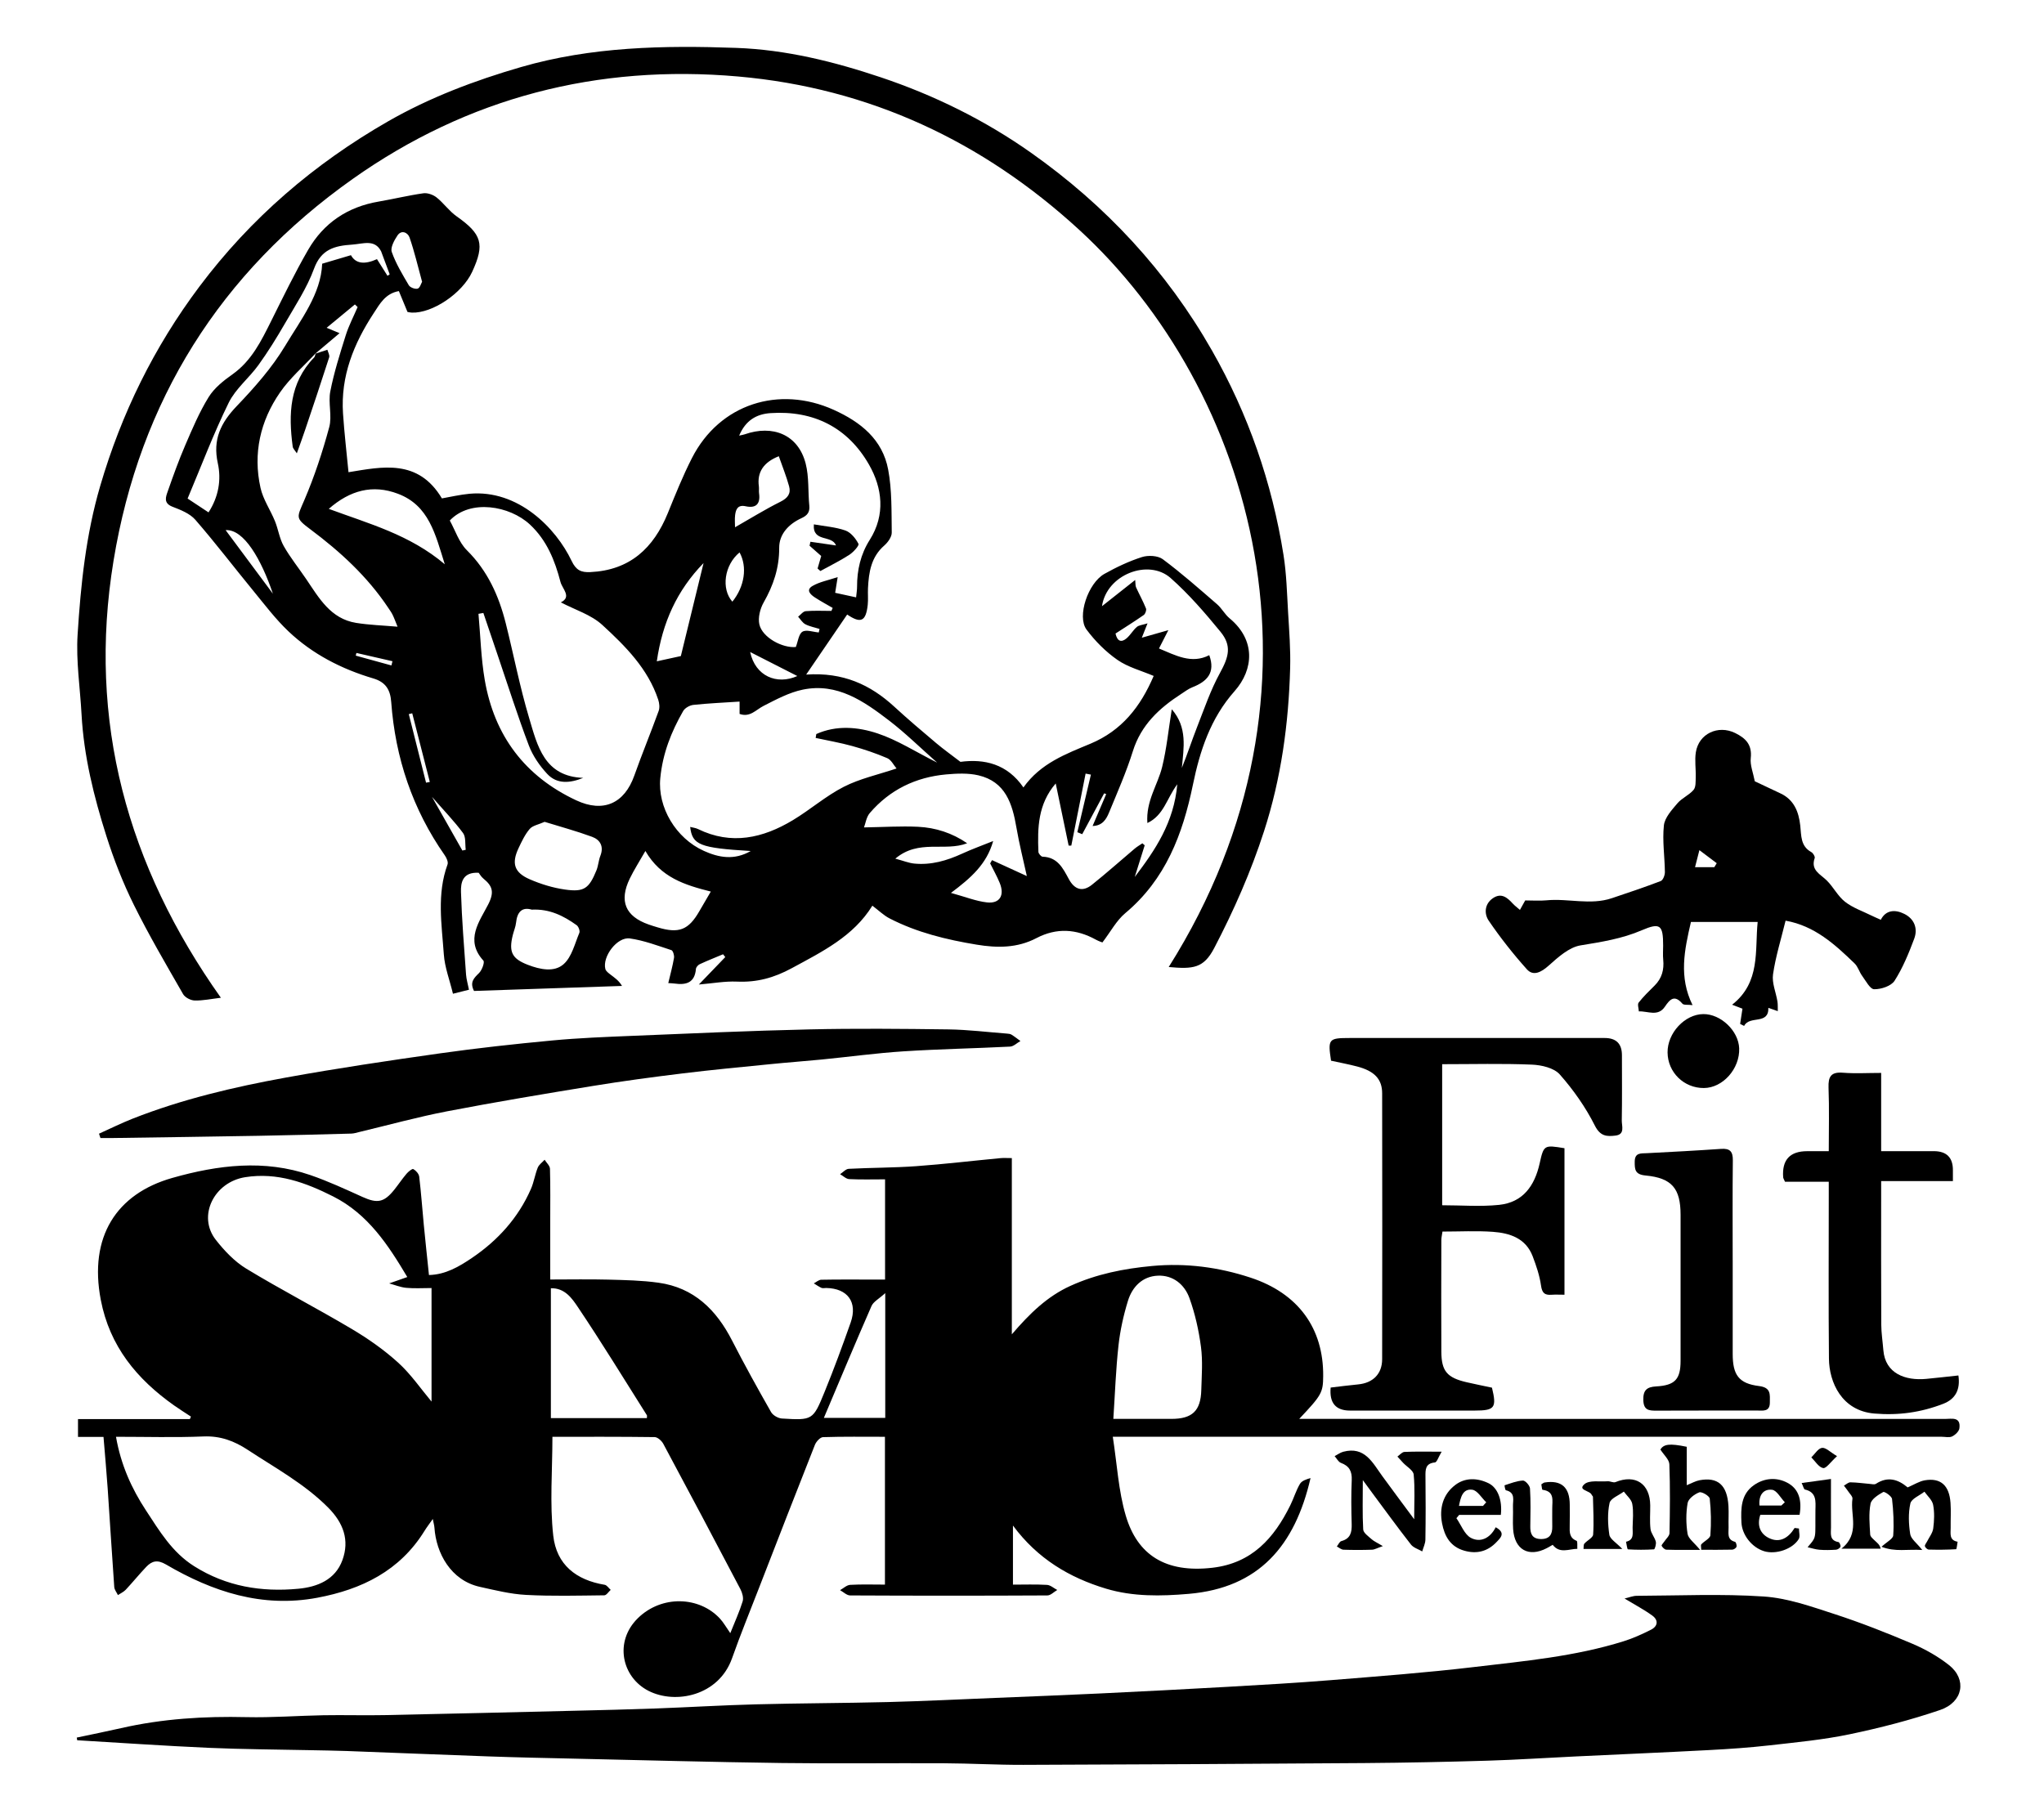 <svg xmlns="http://www.w3.org/2000/svg" viewBox="0 0 798.3 701.4"><g><g id="_&#x428;&#x430;&#x440;_1" data-name="&#x428;&#x430;&#x440;_1"><g><path d="M345.67,499.83v-39.16c-4.8,0-9.41.14-14-.09-1.22-.06-2.38-1.25-3.57-1.92,1.12-.73,2.22-2.04,3.37-2.1,8.76-.46,17.56-.4,26.31-1.03,10.99-.79,21.94-2.1,32.92-3.14,1.32-.13,2.67-.02,4.48-.02v68.84c7.02-8.19,13.86-14.83,22.86-18.92,10.2-4.63,20.83-6.75,31.96-7.78,13.23-1.22,25.98.47,38.39,4.55,18.71,6.15,28.54,19.85,28.39,38.45-.05,6.46-.57,7.42-9.36,16.73,2.15,0,3.75,0,5.36,0,82.28,0,164.56,0,246.84.02,2.58,0,6.24-1,5.64,3.65-.15,1.2-1.63,2.6-2.84,3.18-1.13.54-2.73.13-4.12.13-105.63,0-211.27,0-316.9,0h-6.79c1.66,10.62,2.19,21.07,5.07,30.82,4.5,15.22,15.4,22.51,33.9,20.34,15.39-1.8,24.02-11.57,30.35-24.38,1.36-2.75,2.23-5.76,3.78-8.38.73-1.23,2.54-1.81,4.13-2.26-6.08,26.41-20.14,42.86-47.53,45.22-11,.95-21.86,1.13-32.36-2.03-14.23-4.29-26.73-11.66-36.33-24.65v23.08c4.43,0,8.87-.16,13.29.1,1.37.08,2.67,1.3,4.01,1.99-1.29.74-2.57,2.13-3.87,2.13-25.67.13-51.35.13-77.02,0-1.32,0-2.63-1.34-3.94-2.06,1.31-.72,2.59-1.99,3.94-2.07,4.43-.26,8.88-.1,13.59-.1v-57.74c-8.2,0-16.21-.12-24.2.14-1.11.04-2.66,1.76-3.16,3.03-7.34,18.54-14.55,37.14-21.77,55.73-3.56,9.18-7.29,18.3-10.57,27.58-5.2,14.75-22.14,18.11-32.62,12.77-10.45-5.32-13.53-19.23-4.17-28.4,9.28-9.09,23.96-8.56,32.03.15,1.42,1.53,2.45,3.41,4.06,5.71,1.8-4.51,3.58-8.39,4.83-12.43.42-1.38-.15-3.37-.88-4.76-9.95-18.97-19.99-37.9-30.12-56.78-.63-1.17-2.21-2.6-3.36-2.62-13.42-.18-26.84-.12-39.94-.12,0,13.16-1.08,26.01.32,38.58,1.27,11.44,8.99,17.39,20.08,19.23.87.14,1.58,1.3,2.36,1.99-.83.74-1.66,2.11-2.5,2.12-10.2.11-20.42.39-30.6-.16-6.04-.32-12.04-1.83-17.98-3.14-11.44-2.53-17.09-13.25-17.76-23.13-.06-.85-.31-1.68-.64-3.39-1.4,2-2.38,3.26-3.21,4.61-9.66,15.66-24.58,22.92-41.95,26.17-21.51,4.02-40.83-2.34-59.07-13.02-3.32-1.94-5.46-1.38-7.68.94-2.76,2.9-5.28,6.02-8.01,8.94-.83.88-2.03,1.4-3.06,2.09-.49-1.05-1.35-2.07-1.43-3.14-.92-12.88-1.7-25.76-2.58-38.64-.45-6.54-1.05-13.08-1.62-20.01h-9.96v-6.95h43.69l.42-.98c-2.2-1.45-4.43-2.84-6.58-4.36-14.53-10.29-25.16-23.07-28.64-41.28-4.68-24.49,6.01-41.38,27.97-47.6,17.77-5.04,35.86-7.31,53.89-1.1,6.95,2.39,13.66,5.51,20.37,8.54,5.77,2.61,8.39,2.18,12.41-2.83,1.63-2.04,3.08-4.23,4.77-6.22.71-.84,2.23-2.08,2.66-1.84,1.02.57,2.16,1.85,2.3,2.95.75,6.25,1.19,12.54,1.79,18.8.62,6.4,1.31,12.79,2.02,19.64,6.51-.16,11.8-3.31,16.76-6.66,10.11-6.84,18.14-15.68,23.08-27,1.15-2.64,1.57-5.6,2.65-8.29.48-1.19,1.76-2.06,2.68-3.08.73,1.18,2.06,2.34,2.09,3.54.2,6.95.1,13.92.1,20.87,0,7.25,0,14.5,0,22.37,7.76,0,15.15-.15,22.52.04,6.6.17,13.24.3,19.76,1.21,13.84,1.92,22.59,10.58,28.74,22.59,4.84,9.44,9.98,18.72,15.23,27.94.72,1.27,2.75,2.43,4.24,2.52,11.97.71,12.14.7,16.66-10.39,3.65-8.94,6.99-18.01,10.19-27.11,2.79-7.95-1.17-13.34-9.56-13.49-.62-.01-1.32.19-1.84-.04-1.05-.47-2-1.16-2.99-1.76.96-.5,1.91-1.4,2.89-1.42,6.49-.13,12.99-.07,19.49-.07,1.68,0,3.35,0,5.49,0ZM45.3,561.22c1.93,11.04,6.12,20.25,11.7,28.76,5.29,8.05,10.2,16.37,18.82,21.8,12.61,7.95,26.31,10.17,40.71,8.81,7.4-.7,14.4-3.48,17.2-11.17,2.87-7.84.36-14.57-5.57-20.54-9.24-9.29-20.62-15.45-31.38-22.53-5.26-3.47-10.69-5.52-17.26-5.25-11.24.46-22.51.13-34.23.13ZM159.07,498.83c-7.39-12.4-15.26-24.56-28.93-31.47-10.78-5.44-21.81-9.49-34.33-7.54-12.21,1.9-18.82,15.18-11.52,24.49,3.35,4.27,7.34,8.49,11.93,11.27,13.5,8.2,27.58,15.46,41.17,23.54,6.41,3.81,12.64,8.17,18.14,13.17,4.98,4.52,8.86,10.25,13.01,15.19v-44.35c-3.46,0-6.69.22-9.87-.08-2.26-.21-4.46-1.13-6.68-1.73,2.11-.74,4.21-1.48,7.09-2.49ZM434.82,554.24c8.17,0,15.41,0,22.65,0,8.15,0,11.48-3.1,11.7-11.23.16-5.63.61-11.35-.12-16.88-.85-6.45-2.3-12.95-4.5-19.06-1.92-5.34-6.41-9.04-12.38-8.77-5.98.26-9.95,4.34-11.64,9.82-1.74,5.65-3.04,11.52-3.69,17.39-1.03,9.26-1.35,18.61-2.02,28.74ZM252.65,553.94c0-.58.11-.94-.02-1.15-8.92-14.12-17.63-28.38-26.95-42.24-2.23-3.32-5.05-7.49-10.53-7.34v50.73h37.5ZM345.74,505.11c-2.45,2.24-4.62,3.33-5.37,5.05-6.29,14.36-12.32,28.83-18.6,43.68h23.97v-48.73Z"></path><path d="M272.97,384.54c3.91-4.07,7.1-7.38,10.29-10.69l-.86-1.1c-3.04,1.28-6.12,2.49-9.11,3.88-.66.31-1.44,1.18-1.49,1.85-.45,5.39-3.79,6.36-8.33,5.71-.75-.11-1.52-.11-2.47-.18.8-3.4,1.69-6.6,2.24-9.85.16-.96-.39-2.82-1.02-3.02-5.35-1.74-10.7-3.79-16.22-4.57-4.97-.7-10.8,7.07-9.58,11.92.22.89,1.3,1.64,2.12,2.28,1.51,1.17,3.13,2.2,4.39,4.35-19.29.65-38.58,1.31-57.8,1.96-1.77-3.45,0-5.05,1.98-7.01,1.14-1.13,2.26-4.2,1.68-4.84-7.35-8.06-1.47-15.37,1.89-21.96,2.46-4.83,1.67-7.18-1.86-10.06-.94-.76-1.56-1.91-1.87-2.29-6.35-.35-7.02,3.9-6.91,7.51.33,10.77,1.22,21.52,1.98,32.27.13,1.8.68,3.57,1.14,5.9-1.85.46-3.69.93-6.25,1.57-1.3-5.4-3.22-10.33-3.57-15.37-.82-11.72-2.79-23.56,1.45-35.13.35-.95-.39-2.58-1.08-3.57-12.6-18.02-19.32-38.08-20.92-59.92-.34-4.7-2.12-7.73-6.98-9.17-12.36-3.66-23.72-9.47-33.11-18.36-5.05-4.78-9.3-10.43-13.73-15.83-7.59-9.24-14.84-18.77-22.68-27.79-2.14-2.46-5.75-3.87-8.94-5.1-3.59-1.39-2.6-3.82-1.83-6.02,2.11-6.05,4.29-12.1,6.82-17.98,2.76-6.41,5.5-12.91,9.15-18.82,2.18-3.53,5.79-6.41,9.26-8.86,7.53-5.31,11.29-13.11,15.21-20.96,4.64-9.31,9.18-18.69,14.38-27.69,6.07-10.51,15.4-16.78,27.48-18.85,5.85-1,11.64-2.42,17.52-3.25,1.63-.23,3.81.55,5.15,1.61,2.8,2.22,4.92,5.33,7.82,7.37,9.88,6.96,11.11,10.86,6.1,21.71-3.86,8.37-15.51,16.24-23.59,15.92-.6-.02-1.2-.18-1.67-.26-1.16-2.82-2.26-5.48-3.37-8.15-5.27.95-7.38,4.9-9.81,8.61-7.83,11.93-12.98,24.68-12,39.25.51,7.64,1.41,15.26,2.14,22.89,13.17-2.13,27.17-5.34,36.48,10.23,3.31-.57,7.01-1.46,10.77-1.81,18.97-1.74,33.76,13.35,39.88,26.21,1.75,3.68,3.71,4.56,7.31,4.39,15.44-.72,24.7-9.34,30.27-23.03,2.95-7.25,5.87-14.55,9.42-21.51,10.84-21.26,34.08-28.43,55.32-18.87,10.59,4.77,19.13,11.59,21.33,23.39,1.5,8.01,1.27,16.38,1.39,24.59.02,1.69-1.5,3.8-2.9,5.03-5.16,4.49-6.07,10.45-6.38,16.7-.11,2.16.13,4.35-.1,6.49-.71,6.51-2.72,7.39-8.03,3.78-5.09,7.46-10.17,14.9-16.01,23.46,14.46-.99,25.1,3.98,34.4,12.53,5.31,4.88,10.82,9.56,16.34,14.21,2.9,2.45,6.01,4.65,9.51,7.35,9.33-1.25,18.26.79,24.6,10,6.69-9.45,16.64-13.1,26.18-17.09,12.23-5.12,19.54-14.41,24.69-26.47-4.83-2.06-10.03-3.4-14.16-6.27-4.58-3.19-8.74-7.37-12.08-11.86-3.79-5.1.6-18.15,7.01-21.74,4.66-2.61,9.57-4.94,14.64-6.56,2.44-.78,6.23-.59,8.15.84,7.35,5.48,14.25,11.57,21.19,17.58,1.84,1.59,3.03,3.96,4.89,5.5,10.21,8.45,9.5,19.94,1.94,28.47-9.4,10.6-13.53,23.29-16.26,36.55-3.99,19.35-10.66,36.97-26.4,50.14-3.46,2.89-5.71,7.23-8.94,11.45-.1-.04-1.4-.45-2.56-1.09-7.65-4.22-15.36-4.71-23.23-.59-7.45,3.9-15.29,3.88-23.36,2.54-11.8-1.95-23.32-4.74-34.01-10.26-2.26-1.17-4.16-3.05-6.69-4.96-7.39,11.98-19.48,17.91-31.48,24.42-6.99,3.79-13.64,5.58-21.39,5.24-4.7-.21-9.45.68-14.85,1.13ZM123.28,138.01c-4.69,5.06-10.04,9.66-13.92,15.28-7.72,11.17-10.6,23.84-7.62,37.25,1,4.53,3.85,8.62,5.64,13.01,1.3,3.19,1.76,6.79,3.43,9.74,2.56,4.52,5.88,8.62,8.8,12.94,5.01,7.41,9.52,15.47,19.47,17.08,5.17.83,10.44.99,16.19,1.49-.81-1.97-1.3-3.36-1.95-4.68-.47-.96-1.12-1.84-1.72-2.74-8.13-12.19-18.74-21.92-30.39-30.62-5.96-4.46-5.32-4.48-2.34-11.44,3.94-9.19,7.1-18.8,9.71-28.46,1.18-4.37-.46-9.45.42-13.97,1.45-7.42,3.76-14.69,6.03-21.92,1.19-3.79,3.07-7.36,4.64-11.03-.35-.34-.71-.68-1.06-1.02-3.61,2.98-7.21,5.96-11.04,9.12,2.17.9,3.46,1.44,5.05,2.1-3.52,2.98-6.52,5.5-9.51,8.03l.15-.15ZM227.81,303.84c-5.14,2.07-10.24,2.58-14.06-1.51-2.99-3.2-5.67-7.09-7.21-11.15-4.35-11.45-8.05-23.15-12-34.76-1.93-5.66-3.84-11.33-5.76-16.99l-1.91.34c.78,8.61.99,17.32,2.45,25.82,3.74,21.74,15.64,37.64,35.75,47.04,10.58,4.94,18.8,1.21,22.65-9.64,3.01-8.49,6.46-16.83,9.53-25.3.46-1.28.27-3.02-.17-4.36-4.01-12.14-12.83-20.94-21.84-29.21-4.37-4.02-10.68-5.92-16.2-8.83,4.38-2.13.55-5.3-.14-7.97-2.18-8.37-5.34-16.3-11.95-22.45-7.89-7.33-23.28-10.02-31.28-1.55,2.12,3.82,3.57,8.53,6.66,11.6,8.12,8.05,12.5,17.82,15.2,28.57,3.09,12.31,5.49,24.82,9.12,36.96,3.22,10.78,5.86,22.88,21.16,23.4ZM288.84,274.05c-6.16.41-12.11.66-18.02,1.29-1.43.15-3.31,1.2-4,2.4-4.67,8.14-8.01,16.58-8.94,26.23-1.1,11.33,6.03,23.45,17.04,28.41,5.74,2.59,11.8,3.78,18.28.04-19.89-1.2-22.82-2.35-23.65-9.41,1.08.28,2.14.38,3.04.82,13.09,6.4,25.4,3.57,37.12-3.49,6.77-4.08,12.84-9.43,19.84-13,6.24-3.19,13.33-4.72,20.6-7.16-1.12-1.3-2.07-3.36-3.63-4.03-4.42-1.9-9.03-3.45-13.67-4.74-4.7-1.3-9.52-2.13-14.29-3.16.08-.51.16-1.01.25-1.52,7.87-3.53,16.24-2.8,23.94-.24,7.7,2.56,14.74,7.12,23.26,11.4-6.8-6.01-12.45-11.59-18.71-16.39-9.89-7.58-20.29-14.89-33.75-12.12-5.34,1.1-10.42,3.85-15.35,6.36-3,1.53-5.31,4.59-9.35,3.13v-4.83ZM445.92,249.11c3.65-1.04,6.32-1.8,10.39-2.96-1.53,2.99-2.59,5.06-3.66,7.16,6.43,2.65,12.69,6.19,19.64,2.61,2.49,6.9-.9,10.3-6.58,12.53-1.55.61-2.94,1.68-4.36,2.6-8.56,5.54-15.69,12.1-18.9,22.37-2.56,8.17-6.05,16.07-9.32,24.01-1.06,2.57-2.56,5.12-6.41,5.22,1.89-4.43,3.61-8.45,5.32-12.47-.27-.09-.54-.19-.81-.28-2.85,5.32-5.71,10.63-8.56,15.95-.64-.26-1.27-.52-1.91-.78,1.77-7.5,3.53-14.99,5.3-22.49-.69-.13-1.38-.27-2.07-.4-1.86,9.37-3.72,18.75-5.58,28.12-.35,0-.69,0-1.04.01-1.64-7.9-3.29-15.8-5.05-24.28-6.98,8.11-7.13,17.37-6.76,26.72.03.68,1.05,1.87,1.63,1.89,5.83.18,7.92,4.43,10.25,8.74,2.3,4.26,5.47,5.06,9.02,2.23,5.71-4.56,11.16-9.44,16.74-14.15.92-.77,1.98-1.37,2.97-2.05.3.26.6.52.9.78-1.29,4.12-2.58,8.24-3.88,12.36,7.99-10.5,15.3-21.27,16.61-36.2-4.17,5.59-5.23,12.09-11.68,15.14-.64-8.59,4.03-14.85,5.76-21.88,1.76-7.14,2.47-14.53,3.77-22.56,6.21,7.13,4.65,15.11,3.93,22.91,2.2-5.43,3.94-10.84,6.01-16.11,2.78-7.08,5.24-14.37,8.89-21,3.49-6.35,4.65-10.64.18-16.09-6.04-7.37-12.35-14.69-19.47-20.98-8.64-7.63-24.98-1.39-26.8,11.01,4.73-3.74,8.64-6.83,12.97-10.25.15,1.4.05,2.22.34,2.87,1.26,2.78,2.75,5.45,3.88,8.27.26.65-.26,2.11-.88,2.55-3.61,2.52-7.35,4.85-11.03,7.24.72,3.2,2.36,3.53,4.32,1.87,1.5-1.27,2.5-3.14,3.99-4.43.83-.72,2.21-.79,4.2-1.42-.85,2.15-1.29,3.24-2.24,5.63ZM288.69,170.16c1.25-.29,1.71-.35,2.14-.5,10.94-3.84,20.91.05,23.83,11.42,1.35,5.26.88,10.97,1.42,16.46.25,2.59-.83,3.84-3.09,4.88-4.92,2.25-8.7,6.2-8.67,11.56.04,7.9-2.28,14.69-6.09,21.39-1.38,2.44-2.25,5.94-1.65,8.56,1.18,5.1,9.02,9.3,14.24,8.8.85-2.18,1.11-5.07,2.58-5.97,1.5-.92,4.2.11,6.38.29.1-.46.2-.92.3-1.38-1.86-.58-3.84-.94-5.54-1.82-1.14-.59-1.9-1.94-2.83-2.95.99-.76,1.93-2.09,2.98-2.17,3.32-.28,6.68-.1,10.02-.1.17-.39.33-.77.5-1.16-2.31-1.35-4.67-2.61-6.91-4.07-1.75-1.14-3.72-2.93-.94-4.53,2.75-1.59,6.06-2.19,9.8-3.44-.42,2.64-.66,4.1-.98,6.13,2.71.59,5.26,1.14,8.18,1.78.16-1.73.38-2.92.37-4.1-.02-6.58,1.39-12.74,4.96-18.37,6.21-9.81,4.9-20.28-.28-29.36-8.24-14.43-21.55-21.26-38.45-20.14-5.58.37-9.79,2.89-12.28,8.8ZM401.04,342.2c-1.34-6.14-2.96-12.48-4.06-18.9-1.59-9.36-4.27-17.96-14.84-20.44-4.02-.94-8.44-.73-12.61-.36-11.87,1.08-22.01,5.97-29.82,15.08-1.36,1.58-1.67,4.06-2.27,5.62,7.61-.12,14.35-.57,21.06-.25,6.91.33,13.42,2.44,19.23,6.44-8.76,3.39-18.9-1.74-28.06,6.01,3.19.85,5.24,1.7,7.36,1.92,6.61.66,12.74-1.12,18.71-3.86,3.97-1.82,8.1-3.3,12.15-4.94-2.54,9.05-8.68,14.41-16.49,20.26,5.65,1.55,9.78,3.23,14.05,3.71,5.02.57,6.99-2.76,4.99-7.62-1.07-2.61-2.47-5.08-3.73-7.61.24-.43.49-.85.73-1.28,4.7,2.15,9.39,4.3,13.59,6.22ZM212.69,321.03c-2.37,1.07-4.66,1.43-5.81,2.77-1.86,2.17-3.13,4.91-4.37,7.53-2.77,5.9-1.71,9.48,4.35,12.12,4.39,1.91,9.14,3.37,13.87,4.03,7.4,1.04,9.31-.41,12.21-7.49.74-1.81.82-3.88,1.54-5.7,1.43-3.66-.08-6.26-3.24-7.42-6.08-2.24-12.35-3.93-18.55-5.85ZM81.43,200.16c3.95-6.09,5.06-12.77,3.64-19.2-2.04-9.28,1.14-15.79,7.39-22.33,6.93-7.25,13.74-14.94,18.87-23.48,6.21-10.35,14.02-20.29,14.5-32.14,4.16-1.23,7.66-2.27,11.23-3.33q2.72,4.91,10.17,1.55c1.39,2.19,2.75,4.35,4.11,6.5.29-.19.57-.38.86-.57-1.12-3-2.24-6-3.36-9.01-2.52-4.82-6.98-2.89-11.32-2.6-6.76.45-12.06,1.75-14.87,9.4-2.76,7.53-7.34,14.43-11.39,21.45-3.19,5.53-6.57,10.98-10.3,16.16-3.67,5.09-8.94,9.26-11.64,14.75-5.96,12.14-10.75,24.86-16.05,37.43,2.94,1.94,5.45,3.6,8.17,5.4ZM277.61,348.26c-10.16-2.57-19.52-5.45-25.55-15.85-2.3,4.05-4.42,7.32-6.11,10.81-4.23,8.76-1.71,14.71,7.37,17.9,1.16.41,2.33.77,3.51,1.12,8.34,2.52,12.09,1.05,16.34-6.37,1.36-2.37,2.75-4.72,4.44-7.61ZM128.41,198.77c15.85,5.87,31.63,10.07,45.3,21.64-3.7-11.82-6.21-22.98-18.29-27.54-9.89-3.74-18.72-1.37-27.01,5.9ZM207.68,355.32c-3.8-1.12-5.69.9-6.13,5.08-.17,1.65-.88,3.23-1.28,4.86-1.63,6.59-.33,9.23,5.92,11.63,4.71,1.81,10.28,3.02,13.98-.31,3.16-2.84,4.32-7.97,6.1-12.2.31-.75-.33-2.47-1.06-2.99-5.06-3.61-10.47-6.41-17.53-6.07ZM274.78,219.94c-10.43,10.73-16.07,23.26-18.26,38.38,3.9-.85,7.22-1.58,9.39-2.05,3.02-12.36,5.89-24.11,8.87-36.33ZM304.17,178.21q-8.93,3.51-7.79,11.75c.12.91-.05,1.86.08,2.77.58,4.1-1.2,5.9-5.2,5.03-3.07-.67-3.85,1.09-4.15,3.4-.21,1.62-.04,3.29-.04,4.8,6.03-3.43,11.73-6.98,17.71-9.96,2.86-1.42,4.19-3.19,3.41-6.05-1.06-3.87-2.58-7.62-4.02-11.74ZM164.85,110.07c-1.71-6.24-3.01-11.89-4.91-17.33-.62-1.79-3.09-3.18-4.73-.73-1.25,1.87-2.8,4.72-2.2,6.42,1.61,4.56,4.18,8.8,6.66,13,.52.88,2.47,1.6,3.45,1.31.88-.26,1.33-1.99,1.73-2.66ZM288.84,215.78c-6,4.95-7.23,14.26-2.81,19.24,4.75-5.87,5.94-13.55,2.81-19.24ZM292.98,254.69c2.01,9.43,10.41,12.96,18.42,9.38-5.79-2.95-11.67-5.94-18.42-9.38ZM106.58,231.91c-4.51-13.34-11.32-25.29-18.46-24.83,5.9,7.94,11.89,16,18.46,24.83ZM180.58,332.23c.44-.1.88-.19,1.32-.29-.31-2.22.11-4.97-1.06-6.55-3.46-4.67-7.55-8.89-12.12-14.12,4.25,7.51,8.05,14.23,11.86,20.95ZM166.4,305.72c.49-.09.98-.18,1.47-.27-2.29-8.94-4.58-17.89-6.87-26.83-.45.11-.89.22-1.34.33,2.25,8.92,4.49,17.85,6.74,26.77ZM139.2,255.05c-.09.35-.17.7-.26,1.05,4.64,1.28,9.29,2.55,13.93,3.83.14-.55.28-1.1.41-1.65-4.7-1.08-9.39-2.15-14.09-3.23Z"></path><path d="M29.96,678.73c5.77-1.23,11.57-2.38,17.32-3.69,16.14-3.69,32.48-4.69,49.01-4.3,10,.23,20.02-.56,30.03-.74,7.95-.14,15.91.11,23.86-.05,24.81-.51,49.63-1.11,74.44-1.71,10.48-.25,20.95-.5,31.42-.88,13.07-.48,26.13-1.28,39.21-1.62,17.2-.45,34.4-.46,51.6-.89,14-.36,28-1.06,42-1.63,13.53-.55,27.06-1.07,40.59-1.72,16.74-.8,33.47-1.66,50.2-2.61,13.34-.76,26.68-1.51,40-2.59,18.64-1.51,37.3-2.91,55.87-5.11,19.72-2.34,39.6-4.12,58.7-10.12,3.65-1.14,7.18-2.76,10.6-4.48,2.71-1.37,2.95-3.74.52-5.51-3.18-2.32-6.71-4.16-10.85-6.67,1.87-.44,3.31-1.06,4.75-1.06,16.55-.07,33.15-.84,49.63.27,9.3.62,18.55,3.92,27.55,6.84,10.34,3.36,20.49,7.37,30.5,11.62,5.04,2.14,9.97,4.93,14.26,8.31,7.1,5.58,5.58,14.48-3.46,17.56-11.54,3.93-23.43,7-35.37,9.49-10.3,2.15-20.85,3.14-31.33,4.33-7.77.88-15.59,1.42-23.41,1.83-17.51.93-35.03,1.67-52.55,2.51-11.36.54-22.72,1.3-34.08,1.64-16.03.48-32.07.81-48.1.93-44.41.32-88.82.56-133.23.7-10.29.03-20.57-.57-30.86-.62-21.12-.11-42.23.18-63.35-.1-27.27-.36-54.53-1.11-81.8-1.72-10.94-.24-21.89-.47-32.82-.86-18.47-.65-36.93-1.43-55.39-2.11-4.86-.18-9.73-.22-14.59-.33-13.11-.28-26.22-.33-39.31-.91-17.13-.76-34.25-1.95-51.37-2.96-.06-.34-.11-.68-.17-1.02Z"></path><path d="M456.44,377.75c68.48-108.59,32.38-226.16-34.94-287.97-37.7-34.62-82.03-55.39-133.19-59.9-54.86-4.84-105.59,8.18-150.59,40.04-51.67,36.57-83.15,86.64-93.39,149.19-10.23,62.47,5.37,119.08,41.94,170.63-3.64.43-6.95,1.15-10.24,1.07-1.56-.03-3.77-1.18-4.52-2.49-6.61-11.53-13.36-23.01-19.25-34.91-4.26-8.6-7.79-17.65-10.7-26.81-4.92-15.47-8.82-31.23-9.71-47.57-.56-10.38-2.19-20.82-1.54-31.12,1.23-19.56,3.25-39.07,8.83-58.09,8.29-28.3,20.99-54.21,38.71-77.84,20.07-26.76,44.85-48.02,73.7-64.57,16.3-9.35,33.86-15.97,51.89-21.2,27.53-7.99,55.85-8.52,84.14-7.5,19.31.69,38.12,5.34,56.43,11.49,20.89,7.01,40.59,16.72,58.58,29.4,29.19,20.58,53.07,46.26,70.8,77.39,14.15,24.86,23.4,51.52,27.89,79.76,1.18,7.41,1.36,15,1.8,22.51.43,7.22,1,14.47.8,21.69-.59,21.69-3.49,43.03-10.21,63.77-5.12,15.81-11.76,30.88-19.46,45.63-4.13,7.91-8.24,8.24-17.77,7.38Z"></path><path d="M611.04,505.74c-1.84,0-3.5-.1-5.14.02-2.67.19-3.64-.76-4.04-3.6-.55-3.89-1.85-7.73-3.26-11.43-2.69-7.06-8.91-9.08-15.55-9.56-6.44-.46-12.94-.1-19.68-.1-.18,1.3-.44,2.31-.44,3.32-.03,14.53-.08,29.06,0,43.59.04,7.62,2.24,10.17,9.87,11.94,3.27.76,6.57,1.41,9.9,2.12,1.9,7.88,1.11,8.95-6.75,8.95-16.23,0-32.46,0-48.7,0q-8.38,0-7.55-8.99c3.52-.41,7.11-.89,10.71-1.23,5.79-.55,9.39-4.07,9.4-9.84.06-34.62.06-69.25,0-103.87,0-5.57-3.05-8.71-9.76-10.47-3.37-.88-6.8-1.52-10.2-2.27-1.29-8.44-.95-8.86,7.17-8.86,33.24,0,66.48,0,99.71,0q6.72,0,6.73,6.69c0,8.5.09,17-.06,25.5-.04,2.18,1.36,5.47-2.46,5.93-3.3.39-5.91.37-8.05-3.89-3.61-7.18-8.38-13.97-13.71-20-2.25-2.55-7.13-3.68-10.88-3.83-11.55-.48-23.13-.17-35.05-.17v55.1c7.51,0,14.95.61,22.25-.15,9.32-.98,13.88-7.45,15.83-16.22,1.61-7.24,1.76-7.2,9.69-5.91v57.24Z"></path><path d="M697.37,359.64c-1.79,7.33-3.9,14.06-4.9,20.95-.49,3.37,1.15,7.04,1.72,10.59.2,1.24.1,2.52.14,3.79-1.15-.4-2.29-.8-3.68-1.29.16,6.8-7.35,2.84-9.47,7.06-.52-.26-1.04-.52-1.56-.78.3-1.95.6-3.9.91-5.95-1.01-.39-2.23-.85-4.04-1.55,11.19-8.77,8.84-21.15,9.98-32.34h-26.06c-2.57,11.08-4.8,21.49.63,32.49-1.81-.22-3.43.07-3.97-.56-3.13-3.66-4.9-1.68-6.85,1.2-2.7,3.99-6.69,1.65-10.16,1.81-.05-1.17-.61-2.73-.07-3.43,1.86-2.38,4.06-4.5,6.22-6.64,2.85-2.82,3.76-6.21,3.37-10.12-.18-1.84-.03-3.71-.03-5.56,0-7.96-1.12-9.04-8.34-5.94-7.73,3.33-15.73,4.57-23.93,5.91-4.51.74-8.81,4.67-12.5,7.96-2.85,2.54-5.95,4.17-8.45,1.38-5.36-5.99-10.38-12.35-14.9-18.99-1.73-2.53-1.77-6.34,1.49-8.68,3.34-2.39,5.71-.42,7.92,2.02.71.78,1.59,1.41,2.78,2.45.9-1.62,1.67-3,2.06-3.7,3.03,0,5.68.21,8.29-.04,8.5-.83,17.12,2,25.54-.83,6.4-2.15,12.81-4.29,19.11-6.71.88-.34,1.63-2.29,1.61-3.49-.07-6.09-1.03-12.24-.39-18.23.33-3.05,3.09-6.04,5.27-8.62,1.74-2.06,4.57-3.2,6.32-5.26.94-1.11.79-3.29.84-5,.1-3.23-.45-6.54.05-9.69,1.14-7.29,8.7-10.77,15.34-7.53,4.17,2.04,6.68,4.61,6.11,9.81-.31,2.77.94,5.71,1.57,9.05,2.85,1.35,6.39,3.05,9.96,4.7,5.39,2.48,7.22,7.27,7.8,12.6.44,3.97.07,8.03,4.34,10.38.68.38,1.5,1.74,1.3,2.31-1.66,4.77,2.19,6.26,4.72,8.76,2.59,2.56,4.31,6.12,7.13,8.32,3.01,2.36,6.85,3.66,10.34,5.39,1.06.53,2.16.98,3.63,1.64,1.93-3.81,5.51-4.14,9.2-2.29,3.93,1.97,5.33,5.73,3.84,9.71-2.12,5.65-4.44,11.36-7.67,16.4-1.32,2.07-5.24,3.35-7.96,3.31-1.6-.02-3.25-3.26-4.68-5.2-1.13-1.53-1.64-3.6-2.97-4.88-7.71-7.46-15.62-14.69-26.93-16.7ZM669.54,338.73c.31-.52.62-1.03.94-1.55-2.12-1.6-4.24-3.2-6.77-5.1-.7,2.75-1.17,4.58-1.7,6.65h7.53Z"></path><path d="M38.66,442.84c4.38-1.97,8.68-4.11,13.14-5.87,19.33-7.61,39.48-12.35,59.83-16.05,19.98-3.63,40.08-6.61,60.19-9.46,14.54-2.06,29.16-3.65,43.79-5.03,10.39-.98,20.84-1.38,31.28-1.81,23.07-.95,46.14-2,69.22-2.52,18.07-.41,36.17-.24,54.25,0,7.65.1,15.3,1.06,22.94,1.64.6.05,1.28.11,1.77.42,1.21.75,2.32,1.64,3.47,2.48-1.35.76-2.67,2.11-4.05,2.18-13.83.71-27.7.95-41.52,1.84-10.69.69-21.33,2.15-31.99,3.2-6.71.66-13.43,1.14-20.14,1.82-11.42,1.14-22.85,2.21-34.24,3.61-11.69,1.43-23.37,2.99-34.99,4.89-19.01,3.1-38.01,6.27-56.92,9.9-11.55,2.22-22.91,5.37-34.36,8.1-1.03.25-2.07.59-3.12.62-12.02.32-24.04.65-36.06.86-18.98.34-37.96.59-56.94.87-1.66.02-3.32,0-4.98,0-.19-.56-.37-1.13-.56-1.69Z"></path><path d="M764.87,537.29q1.22,8.3-5.93,11.06c-8.67,3.36-17.42,4.6-26.9,3.8-12.72-1.07-17.64-12.18-17.73-21.41-.21-21.17-.07-42.34-.07-63.52,0-1.68,0-3.36,0-5.6h-17.09c-.4-.94-.69-1.34-.72-1.75q-.76-10.2,9.39-10.2c2.6,0,5.19,0,8.42,0,0-8.57.22-16.71-.09-24.82-.16-4.35.99-6.2,5.64-5.83,4.74.38,9.53.08,14.91.08v30.56c7.05,0,13.8,0,20.54,0q7.54,0,7.48,7.5c0,1.21,0,2.42,0,4.2h-28.02c0,2.19,0,3.82,0,5.46,0,16.85-.05,33.69.04,50.54.02,3.35.55,6.7.82,10.05.74,9.16,8.62,11.98,16.78,11.2,4.19-.4,8.38-.88,12.53-1.33Z"></path><path d="M676.72,492.24c0,12.21,0,24.43,0,36.64,0,8.17,2.36,11.55,10.28,12.53,4.78.59,4.23,3.34,4.23,6.44,0,3.69-2.67,3.13-4.93,3.13-13.14.02-26.29-.03-39.43.04-2.96.02-4.94-.22-5.06-4.11-.12-3.92,1.43-5.15,4.99-5.35,7.37-.41,9.56-2.78,9.56-10,0-19.02,0-38.03,0-57.05,0-10.22-3.36-14.37-13.66-15.34-4.15-.39-4.27-2.32-4.25-5.39.02-3.6,2.38-3.21,4.77-3.33,9.67-.49,19.33-1.01,28.99-1.68,3.45-.24,4.6,1.04,4.56,4.48-.15,12.99-.06,25.97-.06,38.96Z"></path><path d="M563.05,567.05c-1.28,2.14-1.86,4.12-2.62,4.2-3.79.38-3.73,2.78-3.7,5.59.09,8.19.1,16.38-.03,24.57-.02,1.54-.81,3.07-1.24,4.6-1.5-.88-3.43-1.43-4.42-2.71-5.19-6.64-10.14-13.46-15.17-20.23-.99-1.33-1.95-2.66-3.61-4.92,0,7.12-.2,13.22.15,19.28.08,1.34,2.01,2.67,3.27,3.8.95.85,2.2,1.38,4.4,2.7-2.2.76-3.22,1.38-4.25,1.41-3.7.13-7.42.13-11.12,0-.88-.03-1.73-.82-2.6-1.26.58-.72,1.04-1.9,1.76-2.1,3.6-.96,4.13-3.44,4.04-6.67-.17-5.71-.23-11.44.02-17.15.15-3.45-.95-5.53-4.22-6.74-1.01-.37-1.65-1.73-2.46-2.63,1.11-.58,2.17-1.39,3.35-1.71,8.42-2.24,11.45,4.26,15.27,9.51,3.86,5.3,7.79,10.56,12.45,16.85,0-6.68.33-12.12-.2-17.47-.16-1.64-2.69-3.05-4.12-4.57-.76-.8-1.49-1.63-2.23-2.44.91-.64,1.81-1.78,2.75-1.82,4.3-.2,8.61-.09,14.53-.09Z"></path><path d="M745.04,581c2.5-1.06,4.53-2.4,6.72-2.77,6.18-1.04,9.54,1.97,10.03,8.79.23,3.23.01,6.49.06,9.74.03,2.22-.69,4.88,2.71,5.46-.2,1.02-.34,2.91-.6,2.93-3.54.22-7.1.23-10.65.14-.55-.01-1.39-.76-1.52-1.3-.12-.52.52-1.21.83-1.83.85-1.71,2.19-3.35,2.42-5.13.4-3.04.53-6.25-.04-9.23-.36-1.86-2.21-3.43-3.39-5.12-1.92,1.52-5.09,2.75-5.5,4.6-.86,3.83-.67,8.05-.06,11.97.3,1.89,2.56,3.48,4.71,6.2-5.82-.38-10.51.85-15.92-1.25,2.09-1.93,4.48-3.1,4.57-4.42.32-4.73.09-9.54-.46-14.26-.13-1.09-2.92-3.01-3.45-2.71-1.96,1.09-4.59,2.75-4.95,4.59-.75,3.87-.36,8-.13,12.01.05.91,1.25,1.82,2.05,2.6.74.73,1.65,1.29,2.05,2.94h-15.34c7.42-5.91,3.38-13.13,4.31-19.5.13-.86-1.02-1.93-1.64-2.87-.52-.78-1.12-1.51-1.69-2.26.85-.46,1.7-1.31,2.54-1.3,2.53.03,5.05.42,7.58.62.8.07,1.81.33,2.38-.04,4.64-3.03,8.67-1.73,12.39,1.41Z"></path><path d="M665.46,425c-7.8.04-14.1-6.12-14.18-13.88-.08-7.61,6.73-14.94,13.96-15,6.83-.06,13.75,6.54,14.01,13.36.3,7.96-6.37,15.48-13.78,15.52Z"></path><path d="M663.97,605.4c-5.25,0-9.22.07-13.18-.07-.65-.02-1.47-.85-1.82-1.51-.16-.29.66-1.1,1.04-1.68.71-1.09,2.01-2.17,2.03-3.28.17-8.96.28-17.94-.06-26.89-.07-1.85-2.14-3.62-3.51-5.77,1.34-2.08,3.5-2.47,10.3-1.06v15.01c1.94-.78,3.41-1.64,4.98-1.94,7.18-1.35,10.82,1.89,11.31,10.04.17,2.77-.04,5.57.05,8.34.07,2.18-.78,4.82,2.53,5.68.36.09.74,1.38.56,1.93-.17.51-1.06,1.11-1.65,1.12-3.98.1-7.97.05-12.13.05,0-1.03-.24-1.82.04-2.13,1.15-1.26,3.44-2.3,3.54-3.55.36-4.75.27-9.57-.25-14.3-.11-1.03-3.1-2.82-4.09-2.45-1.85.69-4.27,2.52-4.55,4.2-.67,3.9-.64,8.07-.02,11.99.3,1.88,2.59,3.44,4.88,6.26Z"></path><path d="M633.57,605.04h-15.11c.1-.74-.05-1.62.32-2.06,1.09-1.28,3.35-2.31,3.43-3.55.34-4.89.03-9.83-.07-14.75,0-.26-.38-.49-.49-.77-.66-1.73-5.58-1.73-2.86-4.15,1.88-1.68,5.97-.93,9.08-1.15,1.02-.07,2.23.66,3.07.32,7.78-3.16,13.48.6,13.57,9.07.03,3.08-.25,6.2.11,9.24.2,1.7,1.63,3.23,2.07,4.95.24.93-.38,2.99-.72,3.01-3.38.22-6.78.21-10.16,0-.31-.02-.5-1.93-.75-2.97,3.31-.72,2.51-3.38,2.57-5.57.07-3.08.41-6.24-.14-9.23-.32-1.74-2.14-3.2-3.29-4.79-1.95,1.47-5.18,2.65-5.57,4.45-.86,3.98-.69,8.33-.09,12.4.25,1.69,2.68,3.06,5.03,5.53Z"></path><path d="M606.39,603.44c-.72.41-1.49.89-2.29,1.3-7.08,3.69-12.59.61-13.14-7.45-.2-2.92.05-5.87-.06-8.8-.09-2.42,1.11-5.47-2.76-6.37-.32-.08-.56-1.92-.52-1.94,2.37-.75,4.75-1.74,7.18-1.85.91-.04,2.68,1.95,2.75,3.09.31,4.92.19,9.88.12,14.82-.04,2.84.71,4.84,4.03,4.93,3.46.09,4.63-1.79,4.55-4.94-.06-2.32.01-4.64-.01-6.95-.04-3.05,1.08-6.7-3.79-7.34-.24-.03-.31-1.36-.47-2.14.52-.3.87-.64,1.26-.71q9.84-1.55,9.84,8.69c0,2.78.05,5.56-.02,8.34-.06,2.38-.14,4.61,2.69,5.75.44.18.21,2.04.29,3.13-3.28.03-6.88,2.01-9.64-1.58Z"></path><path d="M702.59,597.06c0,1.4.53,3.12-.09,4.13-2.47,4-8.98,6.11-13.5,4.74-4.82-1.47-8.65-6.37-8.87-11.24-.25-5.48-.21-10.99,4.84-14.54,4.05-2.85,8.86-3.22,13.13-.94,4.56,2.43,5.69,6.95,4.74,12.5h-15.34c-1.43,4.4.15,7.49,3.33,9.06,4.22,2.09,7.65.01,10.07-3.92.56.07,1.12.14,1.68.21ZM695.73,588.08c.45-.43.9-.86,1.35-1.28-1.65-1.71-3.17-4.66-4.99-4.87-3.43-.39-5.29,2.17-4.91,6.15h8.56Z"></path><path d="M584.16,596.57c4.16,2.25,1.72,4.29.37,5.73-3.41,3.64-7.65,4.83-12.58,3.44-5.47-1.53-7.77-5.61-8.74-10.7-1.12-5.89.33-11.27,5.08-14.93,3.86-2.98,8.59-2.89,13.03-.76,3.6,1.73,5.5,6.56,4.84,12.4h-16.28c-.36.43-.71.85-1.07,1.28,1.86,2.65,3.15,6.38,5.7,7.71,3.67,1.91,7.47.15,9.65-4.17ZM579.21,588.21c.42-.46.83-.93,1.25-1.39-1.81-1.72-3.47-4.66-5.47-4.91-3.76-.48-4.54,3.05-5.18,6.31h9.4Z"></path><path d="M715.1,577.71c0,6.94-.03,12.91.01,18.88.02,2.35-.74,5.14,2.92,5.77.38.07.94,1.33.77,1.81-.19.54-1.09,1.13-1.72,1.17-2.15.14-4.32.19-6.46.02-1.57-.12-3.1-.64-4.65-.99.83-1.05,1.83-2.01,2.43-3.17.46-.89.56-2.04.59-3.08.08-2.77-.03-5.54.04-8.31.08-3.43.48-6.92-4.11-7.99-.43-.1-.63-1.21-1.27-2.53,3.85-.53,7.21-.99,11.45-1.58Z"></path><path d="M717.46,568.8c-2.51,2.27-4.23,4.88-5.42,4.65-1.74-.33-3.09-2.68-4.61-4.17,1.38-1.32,2.64-3.51,4.17-3.72,1.47-.2,3.21,1.67,5.86,3.23Z"></path><path d="M319.31,222.07c.46-1.58.92-3.16,1.42-4.89-1.43-1.26-2.99-2.64-4.55-4.01.11-.52.23-1.03.34-1.55,3.27.47,6.54.94,9.98,1.44-1.56-4.24-9.21-1.07-8.64-8.23,4.2.75,8.45,1.03,12.31,2.39,2.12.75,4.03,3.11,5.11,5.21.35.68-2,3.27-3.57,4.29-3.62,2.34-7.52,4.25-11.31,6.33-.37-.33-.73-.66-1.1-.99Z"></path><path d="M123.13,138.16c1.38-.45,2.76-.9,4.73-1.54.24.91.97,2.1.7,2.96-3.02,9.43-6.18,18.81-9.34,28.19-.96,2.87-2.01,5.7-3.29,9.31-.72-1.14-1.5-1.84-1.61-2.62-1.7-12.68-1.3-24.87,8.38-34.84.36-.37.4-1.06.59-1.61,0,0-.15.15-.15.15Z"></path></g></g></g></svg>